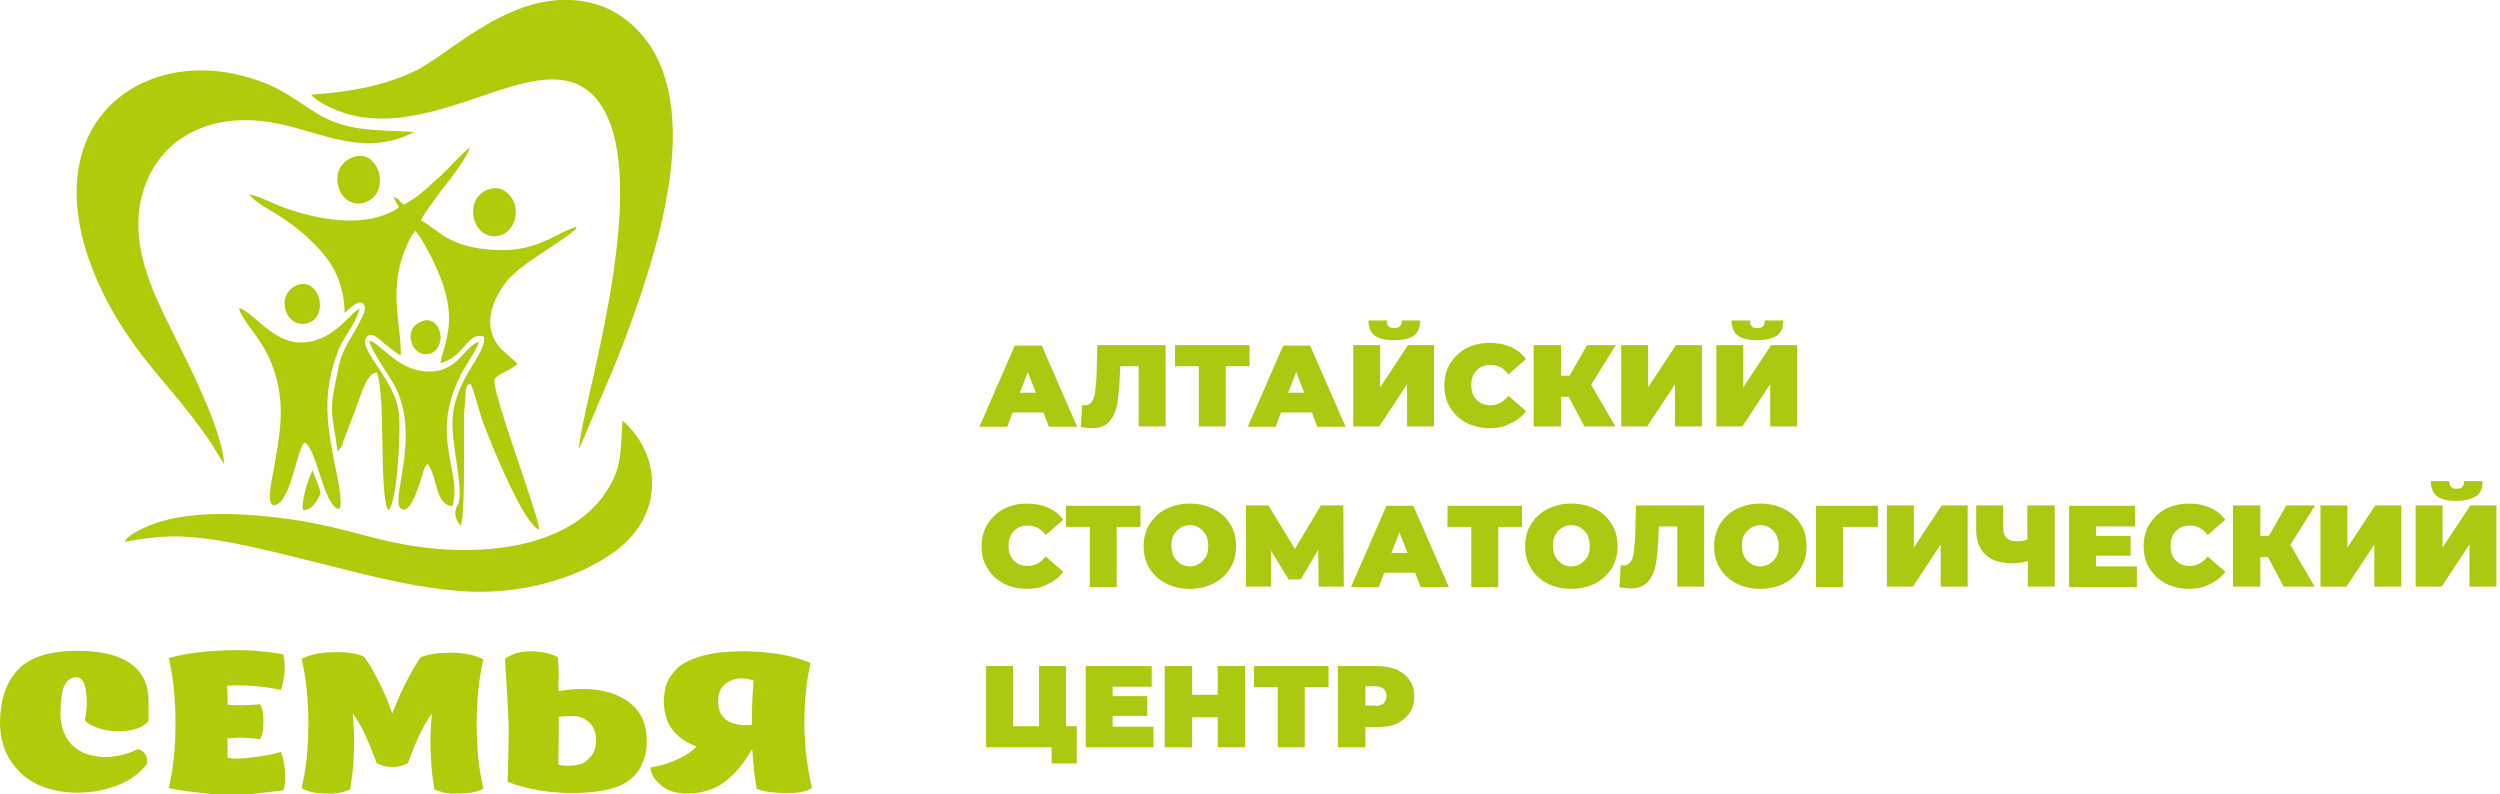 <?xml version="1.0" encoding="UTF-8"?> <svg xmlns="http://www.w3.org/2000/svg" width="557" height="177" viewBox="0 0 557 177" fill="none"> <g clip-path="url(#clip0_540_19945)"> <path fill-rule="evenodd" clip-rule="evenodd" d="M69.301 21.1C70.701 22.7 73.601 24.1 76.201 25C85.201 28.2 95.401 25.4 103.801 22.6C115.501 18.8 128.501 12.7 134.901 25.1C144.801 44.5 129.001 92.4 129.001 100.1L137.201 80.8C139.901 74 142.301 67.4 144.501 60.2C148.701 46.5 153.101 27 146.601 13.3C143.901 7.6 138.601 2.2 131.501 0.6C114.601 -3.3 100.501 12.1 92.101 16C85.101 19.2 77.901 20.5 69.301 21.1Z" fill="#B0CB0A"></path> <path fill-rule="evenodd" clip-rule="evenodd" d="M49.899 103.399C49.799 96.199 41.399 79.899 38.399 73.899C33.999 64.999 27.999 53.299 32.299 41.399C35.799 31.699 45.199 25.499 58.599 26.999C70.099 28.299 80.199 35.699 92.299 29.399C83.699 28.899 77.299 29.399 70.499 25.199C64.199 21.199 61.399 18.599 52.799 16.599C37.999 13.199 23.199 19.399 18.599 33.099C13.799 47.399 21.299 63.799 27.499 73.299C33.499 82.499 38.299 86.599 44.699 95.399C46.599 97.899 48.199 100.599 49.899 103.399Z" fill="#B0CB0A"></path> <path fill-rule="evenodd" clip-rule="evenodd" d="M90 45.598C88.8 44.798 89 44.298 87.6 43.798L88.9 46.198C81.9 50.998 71.3 49.098 63.4 46.298C61.1 45.498 57.8 43.698 55.5 43.298C56.7 44.998 60.4 46.898 62.4 48.198C63.7 49.098 64.8 49.798 65.9 50.698C67.3 51.798 67.9 52.298 69.1 53.498C73 57.098 76.6 61.598 76.8 69.698C77 69.598 80.8 65.498 81.3 68.498C81.4 69.398 80.8 70.398 80.4 71.198C78.3 75.598 76.4 77.098 75.4 81.998C73 92.898 74.1 91.598 75.2 100.598L76.1 99.498C76.1 99.498 76.5 98.498 76.5 98.298L79.2 91.198C80.5 87.898 81.7 82.998 84 82.998C86 88.498 84.4 110.198 86.5 113.698C88.6 112.198 89.4 94.898 88.8 91.498C88.2 87.998 86.6 85.598 85 82.998C83.3 80.198 80 76.298 81.9 74.898C83.1 73.898 84.7 75.798 85.7 76.598C86.6 77.298 88.3 78.698 89.3 79.198C89.4 71.198 85.9 63.498 91.6 52.698L92.5 51.398C94.6 53.798 97.8 60.398 98.9 63.998C101.3 71.998 99.4 75.398 98.1 80.898C103.5 79.598 104.1 73.798 107.8 74.998C108.7 78.698 101 84.398 100.8 94.098C100.7 99.398 103.3 109.198 102.1 112.298C102 112.498 100.4 114.498 102.6 117.098C103.7 115.798 103.3 96.898 103.4 92.498L103.8 86.698C104.1 85.598 104.2 85.798 104.8 85.498C105.5 86.498 107 92.598 107.7 94.298C109.5 99.098 116.7 116.898 120.1 117.998C120.4 115.698 109.3 86.798 110.2 84.498C110.7 83.298 114.2 82.398 115.3 80.998L111.8 77.898C107.2 73.098 109.5 67.198 112.7 62.898C113.7 61.598 115.1 60.498 116.3 59.498C119.4 57.098 125.5 53.398 127.5 51.698C128.5 50.898 127.9 51.698 128.5 50.498C123.9 51.798 119.8 56.198 110.3 55.698C99.8 55.098 98 51.398 93.8 49.098C94.4 47.598 98.1 42.698 99.3 41.198C100.6 39.598 104.1 34.898 104.7 32.898C103.4 33.598 99.5 38.098 97.7 39.598C95 41.998 93.3 43.798 90 45.598Z" fill="#B0CB0A"></path> <path fill-rule="evenodd" clip-rule="evenodd" d="M27.801 120.699C35.701 119.299 39.901 119.099 48.001 120.299C54.301 121.299 60.001 122.699 66.001 124.199C77.801 126.999 89.801 130.699 102.601 131.699C115.501 132.699 128.701 128.999 137.101 122.799C148.401 114.399 147.101 100.999 138.701 93.699C138.201 100.499 138.701 103.799 135.301 109.199C126.901 122.499 106.701 123.999 91.801 121.599C80.601 119.799 75.101 116.699 59.901 115.099C53.901 114.499 47.601 114.199 41.601 114.999C37.701 115.499 34.001 116.499 30.701 118.299C29.601 118.899 28.301 119.599 27.801 120.699Z" fill="#B0CB0A"></path> <path fill-rule="evenodd" clip-rule="evenodd" d="M67.801 98.602C70.601 99.602 72.101 113.102 75.601 113.402C76.601 111.802 74.701 104.302 74.301 102.002C72.701 93.502 71.901 87.102 75.401 78.002C76.601 75.002 79.301 72.102 80.101 68.802C78.001 69.602 74.201 76.502 66.601 76.302C60.901 76.202 56.101 69.402 53.301 68.602C53.301 70.802 58.001 74.902 60.301 80.502C64.001 89.502 62.401 96.502 60.801 105.602C60.501 107.102 58.901 114.202 62.001 112.202C65.001 110.202 66.201 100.202 67.801 98.602Z" fill="#B0CB0A"></path> <path fill-rule="evenodd" clip-rule="evenodd" d="M95.301 103.398C97.501 106.098 96.801 112.398 100.801 112.798C103.101 104.798 95.601 97.698 102.601 83.598C103.701 81.398 106.301 77.898 106.701 76.098C103.001 77.498 101.901 83.498 94.301 82.698C88.201 81.998 84.801 76.498 82.301 75.898C82.701 78.298 86.701 83.498 88.001 86.098C94.101 97.898 86.201 112.598 89.701 113.498C91.901 114.098 93.801 106.598 94.401 104.798C94.401 104.698 94.701 104.098 94.701 104.098L95.101 103.498C95.201 103.498 95.201 103.398 95.301 103.398Z" fill="#B0CB0A"></path> <path fill-rule="evenodd" clip-rule="evenodd" d="M108.801 42.2C102.801 44.3 105.401 54.3 111.601 52.4C113.801 51.7 115.401 48.9 114.801 46C114.201 43.5 111.901 41.1 108.801 42.2Z" fill="#B0CB0A"></path> <path fill-rule="evenodd" clip-rule="evenodd" d="M78.699 35.002C72.299 37.302 75.399 47.002 81.299 45.102C87.299 43.102 84.499 32.902 78.699 35.002Z" fill="#B0CB0A"></path> <path fill-rule="evenodd" clip-rule="evenodd" d="M65.799 63.701C61.199 66.001 63.799 73.701 68.799 71.901C73.499 70.201 70.999 61.201 65.799 63.701Z" fill="#B0CB0A"></path> <path fill-rule="evenodd" clip-rule="evenodd" d="M93.5 71.8C91.5 72.8 91.1 74.7 91.8 76.6C92.3 78.1 94.1 79.6 96.3 78.6C99.9 76.7 97.9 69.5 93.5 71.8Z" fill="#B0CB0A"></path> <path fill-rule="evenodd" clip-rule="evenodd" d="M67.501 113.601C70.001 113.801 71.3 110.101 71.4 110.001C71.501 109.301 70.001 105.701 69.6 104.801C68.701 106.801 67.1 111.401 67.501 113.601Z" fill="#B0CB0A"></path> <path d="M18.9 160.402C19.1 159.702 19.2 158.702 19.3 157.402C19.4 156.102 19.3 154.702 19 153.202C18.7 151.802 18.1 151.002 17.2 150.902C16.3 150.802 15.5 151.202 14.9 151.902C14.3 152.702 13.9 153.602 13.8 154.702C13.6 155.802 13.5 156.902 13.5 158.002C13.4 159.102 13.5 160.002 13.6 160.602C14.1 164.202 15.8 166.502 18.8 167.802C20.7 168.502 22.7 168.802 24.8 168.602C26.9 168.402 28.9 167.802 30.7 166.902C32.2 167.302 32.9 168.402 32.8 170.102C31.3 172.102 29.3 173.702 26.6 174.802C23.9 175.902 21.1 176.502 18.1 176.602C14.8 176.702 11.8 176.202 9.1 175.102C6.4 174.002 4.2 172.202 2.5 169.702C0.8 167.202 0 164.302 0 160.802C0.1 155.802 1.4 151.902 4.1 149.102C6.7 146.402 11.1 145.002 17.3 145.002C22.9 145.002 27.1 146.102 29.8 148.402C32 150.302 33.1 152.802 33.1 156.202C33.1 157.102 33.1 158.502 33.1 160.702C31.7 162.202 29.5 162.902 26.4 162.902C24.4 162.902 22.8 162.602 21.6 162.102C20.2 161.602 19.3 161.102 18.9 160.402ZM37.6 175.602C38.6 171.402 39.1 166.502 39.1 161.102C39.1 155.602 38.6 150.802 37.6 146.602C40.9 145.702 44.4 145.202 48.1 145.002C51.8 144.802 54.8 144.802 57 145.002C59.2 145.202 61.3 145.402 63.1 145.802C63.4 147.002 63.5 148.302 63.4 149.702C63.3 151.102 63 152.402 62.6 153.702C58 152.802 54 152.502 50.6 152.802C50.6 153.202 50.7 153.902 50.7 154.902C50.7 156.002 50.7 156.702 50.7 157.002C52.3 157.202 54.7 157.202 57.9 156.902C58.4 157.602 58.7 158.802 58.7 160.702C58.7 162.502 58.5 163.902 57.9 164.702C55.3 164.302 52.9 164.302 50.7 164.502C50.7 166.902 50.7 168.302 50.7 168.802C51.7 169.102 53.7 169.102 56.6 168.702C59.5 168.302 61.5 167.902 62.6 167.502C63.1 168.802 63.4 170.402 63.5 172.202C63.6 174.002 63.5 175.302 63.1 176.102C59.9 176.502 57.6 176.702 56.1 176.902C54.6 177.002 52 177.102 48.4 177.002C44.7 176.702 41.1 176.302 37.6 175.602ZM67.2 175.602C68.2 171.402 68.7 166.602 68.7 161.202C68.7 155.802 68.2 151.002 67.2 146.802C68.9 145.902 71.2 145.402 74.1 145.302C77 145.202 79.3 145.502 81.1 146.302C81.7 147.002 82.7 148.602 84.1 151.302C85.5 154.002 86.6 156.502 87.4 159.002C88.3 156.602 89.4 154.002 90.8 151.402C92.2 148.702 93.2 147.102 93.8 146.402C95.6 145.702 98 145.402 100.8 145.402C103.7 145.502 106 146.002 107.7 146.902C106.7 151.202 106.2 156.002 106.2 161.302C106.2 166.702 106.7 171.502 107.7 175.702C106.4 176.502 104.5 176.802 102.1 176.802C101.6 176.802 101.1 176.802 100.6 176.802C100.1 176.802 99.8 176.702 99.5 176.702C99.2 176.702 98.9 176.602 98.6 176.502C98.3 176.402 98.1 176.402 97.9 176.302L97.3 176.102C97 176.002 96.9 175.902 96.8 175.902C96.4 173.602 96.1 171.202 96 168.702C95.8 166.002 95.9 162.702 96.2 159.002C94.6 161.102 92.8 164.702 90.9 170.002C89.8 170.602 88.7 170.902 87.5 170.902C86.2 170.902 85 170.602 83.9 170.002C82 164.702 80.2 161.002 78.6 159.002C78.9 162.802 79 166.002 78.8 168.702C78.7 171.202 78.4 173.602 78 175.902C77.9 175.902 77.8 176.002 77.5 176.102L76.9 176.302C76.8 176.402 76.6 176.402 76.2 176.502C75.9 176.602 75.6 176.602 75.3 176.702C75 176.702 74.7 176.802 74.2 176.802C73.7 176.802 73.2 176.802 72.7 176.802C70.4 176.802 68.6 176.402 67.2 175.602ZM124.5 154.002C127.1 153.502 129.6 153.402 132.2 153.602C135.8 154.002 138.8 155.102 140.9 157.102C143.1 159.002 144.1 161.702 144.1 165.202C144.1 167.502 143.5 169.602 142.5 171.302C141.4 173.102 139.8 174.402 137.7 175.202C135.2 176.202 131.6 176.702 127 176.702C121.9 176.602 117.3 175.802 113.1 174.202C113.3 166.902 113.4 162.502 113.3 161.002C113 154.102 112.7 149.402 112.5 146.802C114 145.702 115.9 145.102 118.2 145.102C120.4 145.102 122.5 145.502 124.3 146.402C124.4 147.202 124.4 148.502 124.5 150.302C124.4 152.202 124.4 153.402 124.5 154.002ZM124.5 159.702C124.5 162.702 124.5 166.202 124.4 170.302C125.2 170.602 126.3 170.702 128 170.502C129.1 170.402 130.1 170.102 130.8 169.402C131.6 168.702 132.1 168.002 132.4 167.302C132.7 166.502 132.8 165.702 132.8 164.902C132.8 163.502 132.4 162.302 131.7 161.402C131 160.502 129.9 159.902 128.6 159.602C127.5 159.502 126.1 159.502 124.5 159.702ZM180.9 175.602C179.6 176.402 177.7 176.702 175.3 176.702C172.6 176.702 170.4 176.402 168.6 175.802C168.1 173.002 167.8 170.102 167.6 166.902L167.5 167.002C165.8 170.002 163.8 172.402 161.6 174.102C159.4 175.802 156.7 176.702 153.5 176.802C150.8 176.902 148.7 176.202 147.2 174.902C145.7 173.602 145 172.302 144.9 171.002C147.4 170.602 149.5 169.902 151.3 169.002C153 168.202 154.3 167.302 155.2 166.302C150.2 164.502 147.8 161.002 147.9 155.702C148 153.902 148.4 152.302 149.2 151.002C150 149.702 151 148.602 152.2 147.902C153.4 147.202 154.8 146.602 156.5 146.102C158.2 145.702 159.7 145.402 161.2 145.302C162.6 145.202 164.2 145.102 166 145.102C171.8 145.202 176.6 146.002 180.6 147.702C179.6 152.002 179.2 156.602 179.2 161.602C179.3 166.702 179.9 171.302 180.9 175.602ZM167.5 161.502C167.5 158.602 167.6 155.302 167.9 151.602C165.7 150.902 163.9 151.002 162.3 151.902C160.7 152.802 160 154.202 160 156.302C160 158.302 160.7 159.702 162.1 160.602C163.5 161.402 165.3 161.702 167.5 161.502Z" fill="#B0CB0A"></path> <path d="M232.499 91.898H225.599L224.399 95.098H218.199L226.099 76.998H232.099L239.999 95.098H233.699L232.499 91.898ZM230.799 87.498L228.999 82.898L227.199 87.498H230.799ZM259.699 76.898V94.998H253.699V81.598H249.599L249.499 83.698C249.399 86.298 249.199 88.398 248.899 90.098C248.599 91.798 247.899 93.098 247.099 93.998C246.199 94.898 244.999 95.398 243.399 95.398C242.599 95.398 241.699 95.298 240.799 95.098L241.099 90.198C241.299 90.298 241.499 90.298 241.799 90.298C242.399 90.298 242.899 89.998 243.299 89.498C243.599 88.998 243.899 88.298 243.999 87.398C244.099 86.498 244.199 85.398 244.299 83.998L244.499 76.898H259.699ZM278.399 81.598H273.099V94.998H267.099V81.598H261.799V76.898H278.399V81.598ZM292.299 91.898H285.399L284.199 95.098H277.999L285.899 76.998H291.899L299.799 95.098H293.499L292.299 91.898ZM290.599 87.498L288.799 82.898L286.999 87.498H290.599ZM301.499 76.898H307.499V86.298L313.699 76.898H319.499V94.998H313.499V85.598L307.299 94.998H301.499V76.898ZM310.499 75.798C308.499 75.798 307.099 75.398 306.199 74.698C305.299 73.998 304.899 72.798 304.899 71.398H308.999C308.999 71.998 309.099 72.398 309.399 72.698C309.599 72.998 309.999 73.098 310.599 73.098C311.199 73.098 311.599 72.998 311.899 72.698C312.199 72.398 312.299 71.998 312.299 71.398H316.399C316.399 72.898 315.999 73.998 315.099 74.698C313.999 75.498 312.499 75.798 310.499 75.798ZM331.899 95.398C329.999 95.398 328.299 94.998 326.699 94.198C325.199 93.398 323.999 92.298 323.099 90.798C322.199 89.398 321.799 87.698 321.799 85.898C321.799 84.098 322.199 82.398 323.099 80.998C323.999 79.598 325.199 78.398 326.699 77.598C328.199 76.798 329.999 76.398 331.899 76.398C333.699 76.398 335.199 76.698 336.599 77.298C337.999 77.898 339.099 78.798 339.999 79.998L336.099 83.398C334.999 81.998 333.699 81.298 332.099 81.298C330.799 81.298 329.799 81.698 328.999 82.498C328.199 83.298 327.799 84.398 327.799 85.798C327.799 87.198 328.199 88.298 328.999 89.098C329.799 89.898 330.799 90.298 332.099 90.298C333.599 90.298 334.899 89.598 336.099 88.198L339.999 91.598C339.099 92.798 337.999 93.698 336.599 94.298C335.199 95.098 333.599 95.398 331.899 95.398ZM354.499 85.698L359.899 94.998H352.999L349.499 88.398H347.799V94.998H341.699V76.898H347.799V83.698H349.699L353.599 76.898H359.999L354.499 85.698ZM361.199 76.898H367.199V86.298L373.399 76.898H379.199V94.998H373.199V85.598L366.999 94.998H361.199V76.898ZM382.399 76.898H388.399V86.298L394.599 76.898H400.399V94.998H394.399V85.598L388.199 94.998H382.399V76.898ZM391.399 75.798C389.399 75.798 387.999 75.398 387.099 74.698C386.199 73.998 385.799 72.798 385.799 71.398H389.899C389.899 71.998 389.999 72.398 390.299 72.698C390.499 72.998 390.899 73.098 391.499 73.098C392.099 73.098 392.499 72.998 392.799 72.698C393.099 72.398 393.199 71.998 393.199 71.398H397.299C397.299 72.898 396.899 73.998 395.999 74.698C394.799 75.498 393.399 75.798 391.399 75.798ZM228.799 131.198C226.899 131.198 225.199 130.798 223.599 129.998C222.099 129.198 220.899 128.098 219.999 126.598C219.099 125.198 218.699 123.498 218.699 121.698C218.699 119.898 219.099 118.198 219.999 116.798C220.899 115.398 222.099 114.198 223.599 113.398C225.099 112.598 226.899 112.198 228.799 112.198C230.599 112.198 232.099 112.498 233.499 113.098C234.899 113.698 235.999 114.598 236.899 115.798L232.999 119.198C231.899 117.798 230.599 117.098 228.999 117.098C227.699 117.098 226.699 117.498 225.899 118.298C225.099 119.098 224.699 120.198 224.699 121.598C224.699 122.998 225.099 124.098 225.899 124.898C226.699 125.698 227.699 126.098 228.999 126.098C230.499 126.098 231.799 125.398 232.999 123.998L236.899 127.398C235.999 128.598 234.899 129.498 233.499 130.098C232.199 130.898 230.599 131.198 228.799 131.198ZM254.099 117.398H248.799V130.798H242.799V117.398H237.499V112.698H254.099V117.398V117.398ZM265.099 131.198C263.099 131.198 261.399 130.798 259.799 129.998C258.199 129.198 256.999 128.098 256.099 126.598C255.199 125.198 254.799 123.498 254.799 121.698C254.799 119.898 255.199 118.298 256.099 116.798C256.999 115.398 258.199 114.198 259.799 113.398C261.399 112.598 263.099 112.198 265.099 112.198C267.099 112.198 268.799 112.598 270.399 113.398C271.999 114.198 273.199 115.298 274.099 116.798C274.999 118.198 275.399 119.898 275.399 121.698C275.399 123.498 274.999 125.098 274.099 126.598C273.199 127.998 271.999 129.198 270.399 129.998C268.799 130.798 267.099 131.198 265.099 131.198ZM265.099 126.198C265.899 126.198 266.499 125.998 267.199 125.598C267.799 125.198 268.299 124.698 268.699 123.998C269.099 123.298 269.199 122.498 269.199 121.598C269.199 120.698 268.999 119.898 268.699 119.198C268.299 118.498 267.799 117.998 267.199 117.598C266.599 117.198 265.899 116.998 265.099 116.998C264.299 116.998 263.699 117.198 262.999 117.598C262.399 117.998 261.899 118.498 261.499 119.198C261.099 119.898 260.999 120.698 260.999 121.598C260.999 122.498 261.199 123.298 261.499 123.998C261.899 124.698 262.399 125.198 262.999 125.598C263.699 125.998 264.399 126.198 265.099 126.198ZM293.799 130.798L293.699 122.498L289.799 129.098H287.099L283.199 122.698V130.698H277.599V112.598H282.599L288.499 122.298L294.299 112.598H299.299L299.399 130.698H293.799V130.798ZM315.299 127.598H308.399L307.199 130.798H300.999L308.899 112.698H314.899L322.799 130.798H316.499L315.299 127.598ZM313.599 123.198L311.799 118.598L309.999 123.198H313.599ZM339.099 117.398H333.799V130.798H327.799V117.398H322.499V112.698H339.099V117.398ZM350.099 131.198C348.099 131.198 346.399 130.798 344.799 129.998C343.199 129.198 341.999 128.098 341.099 126.598C340.199 125.198 339.799 123.498 339.799 121.698C339.799 119.898 340.199 118.298 341.099 116.798C341.999 115.398 343.199 114.198 344.799 113.398C346.399 112.598 348.099 112.198 350.099 112.198C352.099 112.198 353.799 112.598 355.399 113.398C356.999 114.198 358.199 115.298 359.099 116.798C359.999 118.198 360.399 119.898 360.399 121.698C360.399 123.498 359.999 125.098 359.099 126.598C358.199 127.998 356.999 129.198 355.399 129.998C353.799 130.798 351.999 131.198 350.099 131.198ZM350.099 126.198C350.899 126.198 351.499 125.998 352.199 125.598C352.799 125.198 353.299 124.698 353.699 123.998C354.099 123.298 354.199 122.498 354.199 121.598C354.199 120.698 353.999 119.898 353.699 119.198C353.299 118.498 352.799 117.998 352.199 117.598C351.599 117.198 350.899 116.998 350.099 116.998C349.299 116.998 348.699 117.198 347.999 117.598C347.399 117.998 346.899 118.498 346.499 119.198C346.099 119.898 345.999 120.698 345.999 121.598C345.999 122.498 346.199 123.298 346.499 123.998C346.899 124.698 347.399 125.198 347.999 125.598C348.599 125.998 349.299 126.198 350.099 126.198ZM379.699 112.598V130.698H373.699V117.298H369.599L369.499 119.398C369.399 121.998 369.199 124.098 368.899 125.798C368.599 127.498 367.899 128.798 367.099 129.698C366.199 130.598 364.999 131.098 363.399 131.098C362.599 131.098 361.699 130.998 360.799 130.798L361.099 125.898C361.299 125.998 361.499 125.998 361.799 125.998C362.399 125.998 362.899 125.698 363.299 125.198C363.599 124.698 363.899 123.998 363.999 123.098C364.099 122.198 364.199 121.098 364.299 119.698L364.499 112.598H379.699V112.598ZM392.199 131.198C390.199 131.198 388.499 130.798 386.899 129.998C385.299 129.198 384.099 128.098 383.199 126.598C382.299 125.198 381.899 123.498 381.899 121.698C381.899 119.898 382.299 118.298 383.199 116.798C384.099 115.398 385.299 114.198 386.899 113.398C388.499 112.598 390.199 112.198 392.199 112.198C394.199 112.198 395.899 112.598 397.499 113.398C399.099 114.198 400.299 115.298 401.199 116.798C402.099 118.198 402.499 119.898 402.499 121.698C402.499 123.498 402.099 125.098 401.199 126.598C400.299 127.998 399.099 129.198 397.499 129.998C395.899 130.798 394.099 131.198 392.199 131.198ZM392.199 126.198C392.999 126.198 393.599 125.998 394.299 125.598C394.899 125.198 395.399 124.698 395.799 123.998C396.199 123.298 396.299 122.498 396.299 121.598C396.299 120.698 396.099 119.898 395.799 119.198C395.399 118.498 394.899 117.998 394.299 117.598C393.699 117.198 392.999 116.998 392.199 116.998C391.399 116.998 390.799 117.198 390.099 117.598C389.499 117.998 388.999 118.498 388.599 119.198C388.199 119.898 388.099 120.698 388.099 121.598C388.099 122.498 388.299 123.298 388.599 123.998C388.999 124.698 389.499 125.198 390.099 125.598C390.699 125.998 391.399 126.198 392.199 126.198ZM418.399 117.398H410.599V130.798H404.599V112.698H418.399V117.398ZM420.399 112.598H426.399V121.998L432.599 112.598H438.399V130.698H432.399V121.298L426.199 130.698H420.399V112.598ZM457.799 112.598V130.698H451.799V124.998C450.599 125.398 449.499 125.498 448.499 125.498C445.799 125.498 443.799 124.898 442.399 123.598C440.999 122.298 440.299 120.498 440.299 118.098V112.598H446.299V117.398C446.299 118.498 446.499 119.298 446.999 119.798C447.499 120.298 448.199 120.598 449.199 120.598C450.199 120.598 451.099 120.498 451.699 120.198V112.598H457.799ZM476.099 126.198V130.798H460.999V112.698H475.699V117.298H466.999V119.398H474.699V123.798H466.999V126.198H476.099V126.198ZM487.699 131.198C485.799 131.198 484.099 130.798 482.499 129.998C480.999 129.198 479.799 128.098 478.899 126.598C477.999 125.198 477.599 123.498 477.599 121.698C477.599 119.898 477.999 118.198 478.899 116.798C479.799 115.398 480.999 114.198 482.499 113.398C483.999 112.598 485.799 112.198 487.699 112.198C489.499 112.198 490.999 112.498 492.399 113.098C493.799 113.698 494.899 114.598 495.799 115.798L491.899 119.198C490.799 117.798 489.499 117.098 487.899 117.098C486.599 117.098 485.599 117.498 484.799 118.298C483.999 119.098 483.599 120.198 483.599 121.598C483.599 122.998 483.999 124.098 484.799 124.898C485.599 125.698 486.599 126.098 487.899 126.098C489.399 126.098 490.699 125.398 491.899 123.998L495.799 127.398C494.899 128.598 493.799 129.498 492.399 130.098C490.999 130.898 489.399 131.198 487.699 131.198ZM510.299 121.398L515.699 130.698H508.799L505.299 124.098H503.599V130.698H497.499V112.598H503.599V119.398H505.499L509.399 112.598H515.799L510.299 121.398ZM516.999 112.598H522.999V121.998L529.199 112.598H534.999V130.698H528.999V121.298L522.799 130.698H516.999V112.598ZM538.199 112.598H544.199V121.998L550.399 112.598H556.199V130.698H550.199V121.298L543.999 130.698H538.199V112.598ZM547.199 111.598C545.199 111.598 543.799 111.198 542.899 110.498C541.999 109.798 541.599 108.598 541.599 107.198H545.699C545.699 107.798 545.799 108.198 546.099 108.498C546.299 108.798 546.699 108.898 547.299 108.898C547.899 108.898 548.299 108.798 548.599 108.498C548.899 108.198 548.999 107.798 548.999 107.198H553.099C553.099 108.698 552.699 109.798 551.799 110.498C550.599 111.198 549.199 111.598 547.199 111.598ZM239.899 161.798V170.098H234.299V166.498H219.699V148.398H225.699V161.798H231.499V148.398H237.499V161.798H239.899V161.798ZM256.999 161.898V166.498H241.899V148.398H256.599V152.998H247.899V155.098H255.599V159.498H247.899V161.898H256.999ZM277.399 148.398V166.498H271.299V159.798H265.599V166.498H259.499V148.398H265.599V154.798H271.299V148.398H277.399ZM295.999 153.098H290.699V166.498H284.699V153.098H279.399V148.398H295.999V153.098ZM306.799 148.398C308.499 148.398 309.899 148.698 311.199 149.198C312.399 149.798 313.399 150.498 314.099 151.598C314.799 152.598 315.099 153.798 315.099 155.198C315.099 156.598 314.799 157.798 314.099 158.798C313.399 159.798 312.499 160.598 311.199 161.198C309.999 161.798 308.499 161.998 306.799 161.998H304.199V166.498H298.099V148.398H306.799V148.398ZM306.399 157.298C307.199 157.298 307.899 157.098 308.299 156.698C308.699 156.298 308.899 155.798 308.899 155.098C308.899 154.398 308.699 153.898 308.299 153.498C307.899 153.098 307.299 152.898 306.399 152.898H304.199V157.198H306.399V157.298Z" fill="#ABC910"></path> </g> <defs> <clipPath id="clip0_540_19945"> <rect width="556.2" height="176.9" fill="white"></rect> </clipPath> </defs> </svg> 